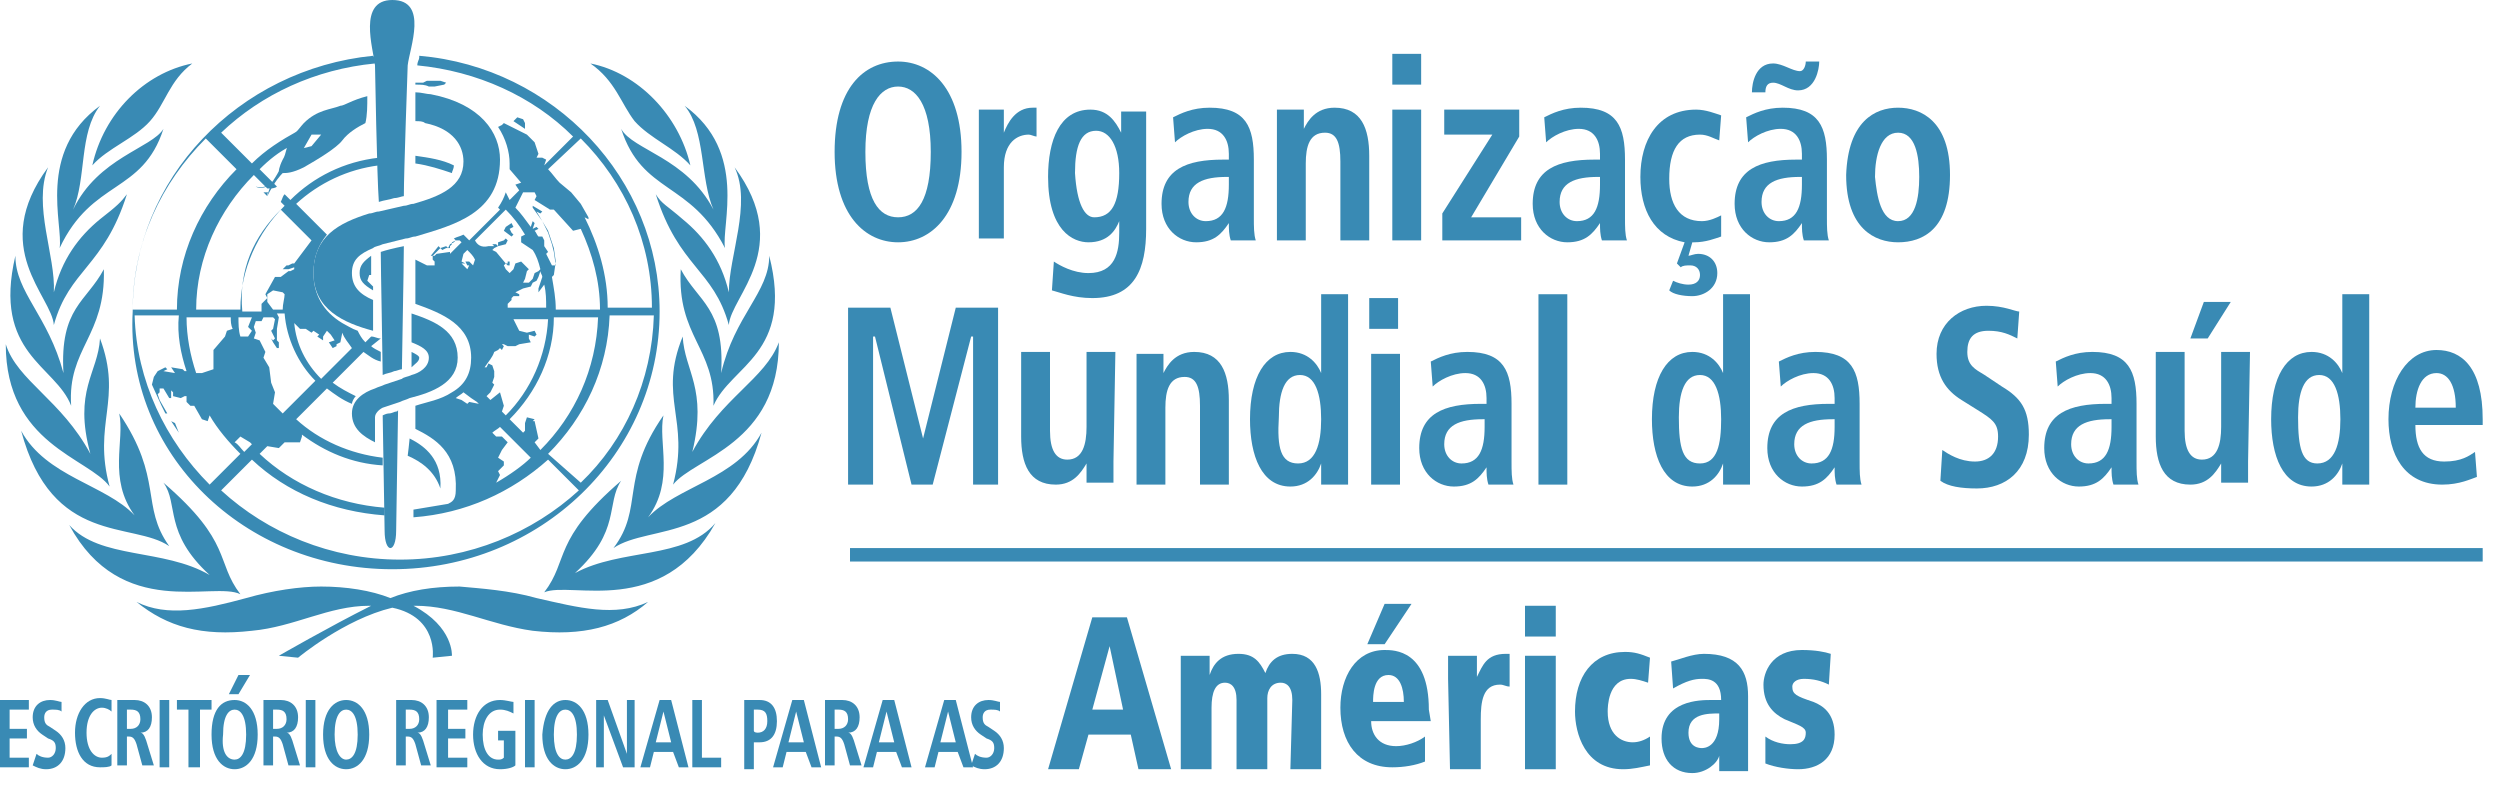 <svg width="130" height="41" viewBox="0 0 130 41" fill="none" xmlns="http://www.w3.org/2000/svg">
<g id="Layer_1" clip-path="url(#clip0_61_900)">
<path id="Vector" d="M67.2 36.4C67.2 35.7 66.9 35.5 66.6 35.5C66.1 35.5 65.9 35.9 65.9 36.3V40H64.3V36.4C64.3 35.7 64 35.5 63.7 35.5C63.2 35.5 63 36 63 36.8V40H61.4V34.1H62.9V35.1C63.1 34.5 63.5 34 64.4 34C65.2 34 65.5 34.4 65.8 35C66 34.4 66.4 34 67.2 34C68.4 34 68.7 35 68.7 36.1V40H67.1" fill="#398AB4"/>
<path id="Vector_2" d="M74.4 37.5H71.3C71.3 38.2 71.7 38.8 72.6 38.8C73.1 38.8 73.7 38.6 74.1 38.3V39.6C73.6 39.8 73 39.9 72.4 39.9C70.6 39.9 69.7 38.6 69.7 36.8C69.7 35.2 70.5 33.8 72 33.8C72.5 33.8 74.3 33.8 74.3 36.9M73 36.5C73 35.8 72.8 35.1 72.2 35.1C71.4 35.1 71.4 36.2 71.4 36.5H73Z" fill="#398AB4"/>
<path id="Vector_3" d="M75.3 35.3V34.1H76.8V35.2C77.1 34.6 77.3 34 78.3 34H78.5V35.7C78.3 35.7 78.2 35.6 78 35.6C77.1 35.6 77 36.5 77 37.4V40H75.4" fill="#398AB4"/>
<path id="Vector_4" d="M79.3 31.5H80.9V33.1H79.3M79.3 34.1H80.9V40H79.3V34.1Z" fill="#398AB4"/>
<path id="Vector_5" d="M85.8 39.8C85.3 39.9 84.9 40 84.4 40C82.4 40 81.9 38.1 81.9 37C81.9 35.2 82.8 33.9 84.5 33.9C85 33.9 85.3 34 85.8 34.2L85.7 35.5C85.4 35.4 85.1 35.3 84.8 35.3C83.6 35.3 83.6 36.8 83.6 37C83.6 38.2 84.3 38.6 84.9 38.6C85.2 38.6 85.5 38.5 85.8 38.3" fill="#398AB4"/>
<path id="Vector_6" d="M86.9 34.4C87.3 34.3 88 34 88.6 34C90.4 34 90.9 34.9 90.9 36.2V40.1H89.4V39.3C89.3 39.7 88.7 40.2 88 40.2C87 40.2 86.4 39.5 86.4 38.4C86.4 36.4 88.4 36.4 89 36.4H89.5C89.5 35.3 88.8 35.3 88.5 35.3C88.1 35.3 87.7 35.4 87 35.8M89.4 37.1C88.8 37.1 87.8 37.1 87.8 38.1C87.8 38.9 88.4 38.9 88.5 38.9C88.6 38.9 89.4 38.9 89.4 37.4V37.1Z" fill="#398AB4"/>
<path id="Vector_7" d="M95.1 35.6C94.7 35.4 94.3 35.3 93.8 35.3C93.4 35.3 93.2 35.5 93.2 35.7C93.2 36.1 93.4 36.2 94.3 36.5C94.8 36.7 95.4 37.1 95.4 38.2C95.4 39.5 94.5 40 93.5 40C93 40 92.3 39.9 91.8 39.7V38.3C92.2 38.6 92.7 38.7 93.1 38.7C93.8 38.7 93.9 38.4 93.9 38.1C93.9 37.8 93.5 37.7 92.8 37.4C92.2 37.1 91.7 36.6 91.7 35.6C91.7 35 92.1 33.8 93.7 33.8C94.4 33.8 94.9 33.9 95.2 34" fill="#398AB4"/>
<path id="Vector_8" d="M129.1 28.5H44.2V29.2H129.1V28.5Z" fill="#398AB4"/>
<path id="Vector_9" d="M33 6.3C33.8 7.2 35.1 7.7 35.9 8.6C35.3 6 33.2 3.8 30.7 3.3C32 4.2 32.3 5.4 33 6.3ZM3.1 12.9C4.8 9.3 7.4 10.1 8.5 6.7C7.9 7.7 5.1 8.2 3.8 10.9C4.5 9.3 4.1 6.9 5.2 5.5C1.9 7.9 3.3 11.7 3.1 12.9ZM6.2 21.5C6.5 22.9 5.6 24.9 7 26.8C5.5 25.2 2.4 24.8 1.1 22.4C2.7 28.4 6.9 27.1 8.8 28.4C7.3 26.3 8.5 24.9 6.2 21.5ZM5.7 25.3C4.8 22 6.4 20.8 5.2 17.6C5.1 19.4 3.8 20.3 4.7 23.6C3.2 20.8 0.9 19.8 0.3 17.9C0.3 23.1 4.6 23.8 5.7 25.3ZM12.5 30.9C11.2 29.2 12.1 28.2 8.5 25.1C9.3 26.2 8.5 27.7 10.9 29.9C8.5 28.5 5.2 29.1 3.6 27.3C6.3 32.3 11.1 30.2 12.5 30.9ZM29.9 29.8C32.3 27.6 31.5 26.2 32.3 25C28.7 28.1 29.6 29.1 28.3 30.8C29.7 30.2 34.4 32.2 37.2 27.2C35.6 29.1 32.3 28.5 29.9 29.8ZM33.7 26.9C35.1 25 34.2 23 34.5 21.6C32.2 24.9 33.5 26.4 31.9 28.5C33.8 27.2 38 28.4 39.6 22.5C38.3 24.9 35.2 25.3 33.7 26.9ZM27.9 31.1C26.5 30.7 25 30.6 23.9 30.5C22.5 30.5 21.3 30.7 20.3 31.1C19.3 30.7 18 30.5 16.7 30.5C15.6 30.5 14.2 30.7 12.8 31.1C10.6 31.7 8.7 32.1 7.1 31.3C8.7 32.6 10.5 33.1 13.1 32.8C15.3 32.6 17.1 31.5 19.2 31.5H19.3C17.1 32.6 14.5 34.1 14.5 34.1L15.5 34.2C15.5 34.2 17.9 32.2 20.4 31.6C22.8 32.1 22.5 34.2 22.5 34.2L23.5 34.1C23.5 34.1 23.6 32.6 21.5 31.5H21.6C23.7 31.5 25.5 32.5 27.7 32.8C30.3 33.1 32.2 32.6 33.7 31.3C32 32.1 30.1 31.6 27.9 31.1ZM5.4 14C4.5 15.7 3.1 16 3.3 19.4C2.5 16.4 0.8 15.2 0.8 13.3C-0.4 18.4 2.9 19 3.7 21.1C3.5 18.1 5.5 17.5 5.4 14ZM6.6 10.1C6.3 10.5 6.1 10.7 5.2 11.4C4.1 12.3 3.2 13.5 2.8 15.2C2.9 13.3 1.7 10.7 2.5 8.7C-0.6 12.9 2.7 15.4 2.8 16.9C3.6 14 5.4 13.9 6.6 10.1ZM37.9 15.2C37.5 13.5 36.6 12.3 35.5 11.4C34.7 10.7 34.4 10.6 34.1 10.1C35.3 13.9 37.1 14 37.9 16.9C38 15.4 41.3 12.9 38.2 8.7C39.1 10.6 37.9 13.3 37.9 15.2ZM40.5 17.8C39.8 19.7 37.5 20.7 36 23.5C36.8 20.2 35.6 19.3 35.5 17.5C34.2 20.7 35.9 21.8 35 25.2C36.1 23.8 40.5 23.1 40.5 17.8ZM35.4 14C35.2 17.5 37.2 18.1 37.1 21.1C38 19 41.3 18.4 40 13.3C40 15.2 38.2 16.4 37.5 19.4C37.7 16 36.3 15.7 35.4 14ZM7.8 6.3C8.6 5.4 8.8 4.2 10 3.3C7.5 3.8 5.4 5.9 4.8 8.6C5.6 7.7 7 7.2 7.8 6.3ZM32.3 6.7C33.4 10.1 35.9 9.4 37.7 12.9C37.5 11.7 38.9 7.9 35.6 5.5C36.7 6.8 36.4 9.3 37.1 10.9C35.7 8.2 32.9 7.8 32.3 6.7ZM23.6 8.6C23 8.3 22.3 8.2 21.6 8.1V8.5C22.3 8.6 22.9 8.8 23.5 9C23.5 8.9 23.6 8.8 23.6 8.6ZM23.1 4.4L23.2 4.3L22.9 4.2H22.2L22 4.3H21.6V4.4C21.9 4.4 22.1 4.4 22.3 4.5H22.6L23.1 4.4ZM21.8 18.6C21.8 18.5 21.6 18.4 21.4 18.3V19.1C21.6 18.9 21.8 18.8 21.8 18.6ZM13.9 10.2C13.9 10.1 13.9 10 14 10H13.7L13.9 10.2ZM20.4 29.6C28.1 29.6 34.3 23.6 34.3 16.2C34.3 9.3 28.8 3.5 21.8 2.9V3C21.8 3.1 21.7 3.2 21.7 3.4C24.8 3.7 27.7 5 29.8 7.1L28.3 8.6L28.4 8.3L28.2 8.2H27.9L28 8L27.8 7.4L27.4 7L26.2 6.4L26.1 6.5L25.9 6.6C26.3 7.2 26.5 7.9 26.5 8.5V8.8L27.1 9.5L26.8 9.6L27 9.9L26.5 10.4L26.3 10C26.2 10.3 26.1 10.5 25.9 10.8L26 10.9L24.4 12.5C24.3 12.4 24.2 12.3 24.1 12.2C23.9 12.3 23.8 12.3 23.6 12.4L23.7 12.5L23.6 12.6L23.4 12.7L23.3 12.9L23.2 12.8L22.9 12.9L23 13L23.2 12.9H23.4V12.8L23.5 12.7V12.6L23.7 12.5H23.9L24 12.6L23.4 13.2V13.1L22.7 13.2L22.6 13.3H22.5L22.9 12.9L22.8 12.8L22.4 13.3H22.5V13.5L22.6 13.6V13.8H22.2L21.6 13.5V15.8C23 16.3 24.5 16.9 24.5 18.6C24.5 19.4 24.2 20 23.5 20.4C22.9 20.8 22.2 20.9 21.6 21.1V22.3C22.6 22.8 23.8 23.5 23.7 25.5C23.7 26 23.5 26.1 23.3 26.2C22.7 26.3 22.1 26.4 21.5 26.5V26.9C24.2 26.7 26.6 25.6 28.5 23.9L30.1 25.5C27.7 27.7 24.4 29.1 20.8 29.1C17.2 29.1 13.9 27.7 11.5 25.5L13.1 23.9C14.9 25.6 17.3 26.6 20 26.8V26.4C17.5 26.2 15.2 25.2 13.5 23.6L13.9 23.2L14.5 23.3L14.8 23H15.6L15.7 22.7V22.6C16.9 23.5 18.3 24.1 19.9 24.2V23.8C18.2 23.6 16.6 22.9 15.4 21.8L17 20.2C17.4 20.5 17.8 20.8 18.3 21C18.3 20.9 18.4 20.7 18.5 20.6C18.1 20.4 17.7 20.2 17.3 19.9L18.9 18.3C19.2 18.5 19.4 18.7 19.8 18.8V18.3C19.6 18.2 19.4 18.1 19.3 18L19.8 17.6C19.6 17.6 19.5 17.5 19.3 17.5L19 17.8C18.8 17.6 18.7 17.4 18.6 17.2C18.3 17.1 18 16.9 17.8 16.8C16.8 16.2 16.3 15.3 16.3 14.2C16.3 13.3 16.6 12.7 17 12.2L15.4 10.6C16.6 9.5 18.1 8.8 19.7 8.6V8.2C17.9 8.4 16.3 9.2 15.1 10.4L14.8 10.1C14.7 10.2 14.7 10.3 14.6 10.5L14.8 10.7C13.4 12.1 12.5 14 12.5 16.1H10.2C10.2 13.4 11.4 10.9 13.2 9.1L13.9 9.8H14C14.1 9.8 14.3 9.8 14.4 9.7L13.5 8.8C14 8.3 14.5 7.9 15.1 7.6C15.1 7.5 15.2 7.3 15.2 7.3C15.2 7.2 15.4 7.1 15.5 6.8C14.6 7.3 13.8 7.8 13.1 8.5L11.5 6.9C13.6 4.9 16.4 3.6 19.5 3.3V3.2C19.5 3.1 19.5 3 19.4 2.9C12.4 3.6 6.9 9.3 6.9 16.2C6.5 23.6 12.7 29.6 20.4 29.6ZM30.2 7.2C32.5 9.5 33.9 12.6 33.9 16H31.6C31.6 14.3 31.1 12.7 30.4 11.3L30.6 11.4V11.3L30.2 10.6L29.7 10L29.1 9.5C28.9 9.3 28.7 9 28.5 8.8L30.2 7.2ZM27.2 10H27.8L27.9 10.2L27.8 10.4L28.6 10.9H28.8L29.8 12L30.2 11.9C30.8 13.2 31.2 14.6 31.2 16.1H28.9C28.9 15.5 28.8 15 28.7 14.4L28.8 14.3L28.9 13.6L28.8 12.9L28.5 12L27.9 11L28.1 11.1L28.2 11L27.7 10.7V10.8L28.2 11.5L28.5 12.1L28.7 12.7L28.8 13.1L28.9 13.8H28.7C28.7 13.8 28.5 13.4 28.4 13.2L28.5 13.1L28.3 12.8V12.5L28.2 12.3H28C27.9 12.2 27.9 12.1 27.8 12L28 11.9L27.9 11.8L27.7 11.9L27.8 11.6L27.7 11.5L27.6 11.8C27.3 11.4 27.1 11.1 26.8 10.8L27.2 10ZM26.8 15.2L27.2 15L27.6 14.9L27.7 14.7L27.9 14.6L28 14.4L28.1 14.1C28.1 14.2 28.2 14.3 28.2 14.4L28 15V15.2L28.3 14.8C28.4 15.2 28.4 15.6 28.4 16H26.4V15.8L26.6 15.6V15.5L26.7 15.4H27V15.3L26.8 15.2ZM24 13.7H24.2L24 13.6L24.1 13.2L24.3 13C24.5 13.2 24.6 13.3 24.7 13.5L24.6 13.8L24.4 13.6H24.2L24.3 13.8H24.4L24.3 14L24.2 13.9L24 13.7ZM24.9 21L24.4 20.9L24.3 21L24 20.8L23.7 20.7C23.8 20.6 24 20.5 24.1 20.4L24.5 20.7L24.8 20.9L24.9 21ZM24.7 12.5L26.3 10.9C26.7 11.3 27 11.7 27.3 12.2L27.1 12.3V12.6L27.7 13C27.9 13.3 28 13.6 28.1 14L28 14.1L27.8 14.2L27.7 14.5L27.6 14.6L27.5 14.7H27.2L27.3 14.5L27.4 14.1L27.5 14L27.1 13.6L26.8 13.7L26.7 14L26.5 14.2L26.3 14L26.2 13.8L26.3 13.7L26.4 13.8H26.5V13.6H26.4V13.7H26.3L25.8 13.1L25.6 13L25.7 12.9L25.9 12.8L25.8 12.7H25.6L25.7 12.8H25.4C25 12.9 24.8 12.7 24.7 12.5ZM25.5 20.8L25.3 20.6L25.5 20.4L25.7 20L25.6 19.9L25.7 19.6V19.3L25.6 19L25.4 18.9L25.3 19.1H25.2C25.4 18.8 25.6 18.6 25.7 18.3L25.9 18.2L26 18.1L26.1 18.2L26.2 18L26.1 17.9H26.2L26.4 18H26.8L27 17.9L27.6 17.8L27.5 17.6V17.4L27.8 17.5L27.9 17.4L27.8 17.2L27.4 17.3L27 17.2L26.7 16.6H28.5C28.4 18.5 27.6 20.3 26.3 21.6L26.1 21.4L26.2 21.1L26 20.4L25.5 20.8ZM25.8 25.1L26 24.7L25.9 24.5L26.2 24.2V24L25.9 23.8L26.1 23.4L26.4 23L26.1 22.7H25.8L25.6 22.5C25.7 22.4 25.9 22.3 26 22.2L27.6 23.8C27.2 24.2 26.5 24.7 25.8 25.1ZM27.8 23L28 22.8L27.8 21.9H27.7L27.8 21.8L27.4 21.7L27.3 22V22.4L27.2 22.5L26.5 21.8C27.9 20.4 28.8 18.5 28.8 16.5H31.1C31 19.2 29.9 21.6 28.1 23.4L27.8 23ZM28.5 23.6C30.4 21.7 31.6 19.2 31.7 16.4H34C33.9 19.8 32.5 22.9 30.2 25.1L28.5 23.6ZM14.7 21.5C14.5 21.3 14.4 21.2 14.2 21L14.3 20.4L14.1 19.9L14 19.1L13.7 18.6L13.8 18.3L13.5 17.7L13.2 17.6L13.3 17.3L13.2 17L13.3 16.7H13.6L13.7 16.5H14.2L14.3 16.6L14.2 17.1L14.1 17.2L14.3 17.6L14.2 17.7L14.1 17.6L14.2 17.8L14.4 18.1H14.5V17.8L14.4 17.7V17.1L14.5 16.5L14.4 16.3H14.8C14.9 17.6 15.5 18.9 16.4 19.8L14.7 21.5ZM13.1 17.2L12.9 17.5H12.5C12.4 17.2 12.4 16.8 12.4 16.5H13.1L12.9 17L13.1 17.2ZM13.9 15.7V15.3L14.2 15.1L14.7 15.2L14.8 15.3C14.8 15.5 14.7 15.8 14.7 16.1H14.2L13.9 15.7ZM16.2 17.3L16.3 17.2L16.6 17.4L16.5 17.5L16.8 17.7V17.5L17 17.2L17.2 17.4L17.4 17.7L17.1 17.8L17.3 18.1L17.5 18V17.9L17.7 17.8L17.8 17.3C17.9 17.6 18.1 17.8 18.3 18.1L16.7 19.7C15.9 18.9 15.4 17.9 15.3 16.8L15.6 17.1H15.9L16.2 17.3ZM14.6 10.9L16.2 12.5C15.9 12.9 15.6 13.3 15.3 13.7H15.2L15 13.8H14.9L14.7 14H15L15.3 13.9V14L15.1 14.1H15L14.6 14.4H14.3L13.8 15.3L13.9 15.5L13.6 15.8V16.2H12.6C12.4 14 13.2 12.3 14.6 10.9ZM12.5 22.7L13 23L13.1 23.1L12.7 23.5C12.5 23.3 12.4 23.1 12.2 23L12.5 22.7ZM12 16.5C12 16.7 12 16.9 12.1 17.1L11.8 17.2L11.7 17.5L11.1 18.2V19.2L10.5 19.4H10.2C9.9 18.5 9.7 17.5 9.7 16.5H12ZM9.7 19.3H9.6L9.5 19.2L8.9 19.1L9.1 19.4L8.5 19.3L8.7 19.2L8.6 19.1L8.2 19.3L8 19.6L7.9 20L8.4 21.1L8.6 21.5H8.7L8.3 20.8L8.2 20.5L8.3 20.4V20.2H8.5L8.8 20.7H8.9V20.3L9 20.4V20.6L9.4 20.7L9.6 20.6H9.7V20.9L9.9 21.1H10.1L10.5 21.8L10.8 21.9L10.9 21.6C11.3 22.3 11.9 23 12.5 23.6L10.9 25.2C8.6 22.9 7.1 19.8 7 16.4H9.3C9.2 17.4 9.4 18.4 9.7 19.3ZM10.7 7.2L12.3 8.8C10.4 10.7 9.2 13.3 9.2 16.1H6.9C6.9 12.6 8.4 9.5 10.7 7.2ZM27.3 6.4L27.2 6.2L26.9 6.1L26.7 6.3L27 6.5L27.3 6.7V6.4ZM25.9 12.6V12.8L26.3 12.7L26.4 12.5L26.1 12.2L26.2 12L26.6 12.3L26.7 12.2L26.6 12.1L26.5 11.9L26.7 11.8L26.6 11.6L26.3 11.8L26.2 12L26.1 12.2L26.3 12.4L26.2 12.5L25.9 12.6ZM9.3 22.5L9.1 22L8.9 21.9L9.3 22.5ZM18.7 14.2C18.7 14.6 18.9 14.8 19.4 15.1V14.9L19.1 14.6L19.2 14.3H19.3V13.3C18.9 13.6 18.7 13.8 18.7 14.2Z" fill="#398AB4"/>
<path id="Vector_10" d="M21.2 23.7C21.9 24 22.6 24.5 22.9 25.4C23 23.9 22.1 23.2 21.3 22.8C21.3 22.9 21.2 23.7 21.2 23.7Z" fill="#398AB4"/>
<path id="Vector_11" d="M26 8.3C26 6.9 25 5.4 22.4 4.9C22.2 4.9 21.9 4.8 21.6 4.8V6.3C21.8 6.3 22 6.3 22.1 6.4C23.6 6.7 24.1 7.6 24.1 8.4C24.1 9.7 22.9 10.2 21.5 10.6C21.3 10.6 21.2 10.7 21 10.7C20.6 10.8 20.1 10.9 19.7 11C19.5 11 19.4 11.1 19.2 11.1C17.6 11.6 16.3 12.3 16.3 14.2C16.3 16.1 17.9 16.8 19.4 17.2V15.6C18.7 15.3 18.3 14.9 18.3 14.2C18.3 13.5 18.7 13.2 19.4 12.9C19.5 12.8 19.7 12.8 19.9 12.7C20.3 12.6 20.7 12.5 21.1 12.4C21.3 12.4 21.4 12.3 21.6 12.3C23.6 11.7 26 11.1 26 8.3Z" fill="#398AB4"/>
<path id="Vector_12" d="M18.3 21.5C18.3 22.3 18.9 22.7 19.5 23V21.7C19.5 21.5 19.7 21.3 19.9 21.2C20.2 21.1 20.5 21 20.8 20.9C21 20.8 21.1 20.8 21.3 20.7C22.5 20.4 23.8 19.9 23.8 18.6C23.8 17.2 22.6 16.7 21.4 16.3V17.8C21.9 18 22.3 18.2 22.3 18.6C22.3 19.1 21.8 19.4 21.4 19.5C21.2 19.6 21 19.6 20.9 19.7C20.6 19.8 20.3 19.9 20 20C19.8 20.1 19.7 20.1 19.5 20.2C18.9 20.4 18.3 20.8 18.3 21.5Z" fill="#398AB4"/>
<path id="Vector_13" d="M19.1 5C18.3 5.2 17.9 5.5 17.7 5.5C17.2 5.7 16.5 5.7 15.8 6.4C15.7 6.5 15.4 6.9 15.1 7.2C14.9 7.5 14.9 8 14.7 8.3C14.5 8.7 14.5 8.9 14.5 8.9C14.5 8.9 14.4 9.1 14.2 9.4C14 9.7 13.6 9.8 13.3 9.7C13.6 9.9 14.1 9.6 14.1 9.6C14.1 9.6 14 9.8 13.9 10.2C14.3 9.4 14.6 9.1 14.7 9C14.9 9 15.2 9 15.8 8.7C16.5 8.3 17.5 7.7 17.8 7.3C18.1 6.9 18.6 6.6 19 6.4C19.1 6 19.1 5.5 19.1 5ZM16.2 7.6L15.8 7.7L16.2 7H16.7L16.2 7.6Z" fill="#398AB4"/>
<path id="Vector_14" d="M20.6 21.4C20.5 21.4 20.4 21.5 20.2 21.5C20.1 21.5 19.9 21.6 19.9 21.6C19.9 21.6 20 27.4 20 27.6C20 28.8 20.6 28.8 20.6 27.6C20.6 27.5 20.7 21.3 20.7 21.3C20.7 21.3 20.7 21.4 20.6 21.4Z" fill="#398AB4"/>
<path id="Vector_15" d="M19.9 19.5C20.1 19.4 20.3 19.4 20.5 19.3C20.6 19.3 20.8 19.2 20.9 19.2C20.9 18.8 21 13.8 21 12.8C20.5 12.9 20.1 13 19.8 13.1C19.8 13.9 19.9 18.9 19.9 19.5Z" fill="#398AB4"/>
<path id="Vector_16" d="M20.4 0C18.6 0 19.4 2.5 19.5 3.4C19.5 3.4 19.6 9.2 19.7 10.5C20 10.4 20.2 10.4 20.5 10.3C20.7 10.3 20.9 10.2 21 10.2C21 8.9 21.2 3.5 21.2 3.4C21.3 2.5 22.3 0 20.4 0Z" fill="#398AB4"/>
<path id="Vector_17" d="M46.7 3.2C48.4 3.2 50 4.6 50 7.9C50 11.2 48.4 12.6 46.7 12.6C45 12.6 43.4 11.2 43.4 7.9C43.4 4.6 44.9 3.2 46.7 3.2ZM46.7 11.3C47.7 11.3 48.4 10.4 48.4 7.9C48.4 5.4 47.6 4.5 46.7 4.5C45.8 4.5 45 5.4 45 7.9C45 10.4 45.7 11.3 46.7 11.3Z" fill="#398AB4"/>
<path id="Vector_18" d="M50.9 6.8V5.7H52.2V6.9C52.4 6.4 52.8 5.6 53.7 5.6H53.9V7.1C53.8 7.1 53.6 7 53.5 7C52.9 7 52.2 7.4 52.2 8.7V12.4H50.9" fill="#398AB4"/>
<path id="Vector_19" d="M54.8 13.6C55.1 13.8 55.8 14.2 56.6 14.2C58 14.2 58.2 13.1 58.2 12.1V11.5C58 12 57.6 12.6 56.6 12.6C55.8 12.6 54.5 12 54.5 9.2C54.5 7.3 55.1 5.7 56.7 5.7C57.6 5.7 58 6.3 58.3 6.9V5.8H59.6V11.9C59.6 14 59 15.5 56.8 15.5C55.8 15.5 55.1 15.2 54.7 15.1M56.9 11.3C57.8 11.3 58.2 10.6 58.2 9C58.2 7.6 57.7 6.8 57 6.8C56.2 6.8 55.9 7.6 55.9 9C56 10.6 56.4 11.3 56.9 11.3Z" fill="#398AB4"/>
<path id="Vector_20" d="M61 6.1C61.4 5.9 62 5.6 62.9 5.6C64.8 5.6 65.2 6.6 65.2 8.3V11.3C65.2 11.8 65.2 12.2 65.3 12.5H64C63.9 12.2 63.9 11.9 63.9 11.6C63.5 12.2 63.1 12.6 62.2 12.6C61.3 12.6 60.4 11.9 60.4 10.6C60.4 8.8 61.7 8.3 63.6 8.3H63.9V8C63.9 7.3 63.6 6.7 62.8 6.7C62.1 6.7 61.4 7.1 61.1 7.4M63.9 9.2H63.8C62.6 9.2 61.8 9.5 61.8 10.5C61.8 11.1 62.2 11.5 62.7 11.5C63.6 11.5 63.9 10.8 63.9 9.6V9.2Z" fill="#398AB4"/>
<path id="Vector_21" d="M66.4 6.8V5.7H67.8V6.7C68 6.3 68.4 5.6 69.4 5.6C70.8 5.6 71.2 6.7 71.2 8.1V12.5H69.7V8.4C69.7 7.4 69.5 6.9 68.9 6.9C68.1 6.9 67.9 7.6 67.9 8.5V12.5H66.4" fill="#398AB4"/>
<path id="Vector_22" d="M72.4 2.8H73.9V4.4H72.4M72.4 5.7H73.9V12.5H72.4V5.7Z" fill="#398AB4"/>
<path id="Vector_23" d="M75 11.1L77.6 7H75.1V5.7H79V7.1L76.5 11.3H79.1V12.5H75" fill="#398AB4"/>
<path id="Vector_24" d="M80.3 6.1C80.7 5.9 81.3 5.6 82.2 5.6C84.1 5.6 84.5 6.6 84.5 8.3V11.3C84.5 11.8 84.5 12.2 84.6 12.5H83.3C83.2 12.2 83.2 11.9 83.2 11.6C82.8 12.2 82.4 12.6 81.5 12.6C80.6 12.6 79.7 11.9 79.7 10.6C79.7 8.8 81 8.3 82.9 8.3H83.2V8C83.2 7.3 82.9 6.7 82.1 6.7C81.4 6.7 80.7 7.1 80.4 7.4M83.2 9.2H83.1C81.9 9.2 81.1 9.5 81.1 10.5C81.1 11.1 81.5 11.5 82 11.5C82.9 11.5 83.2 10.8 83.2 9.6V9.2Z" fill="#398AB4"/>
<path id="Vector_25" d="M89.5 12.3C89.2 12.4 88.7 12.6 88.1 12.6H88L87.8 13.3C87.9 13.3 88.1 13.2 88.3 13.2C88.9 13.2 89.3 13.6 89.3 14.2C89.3 15 88.6 15.4 88 15.4C87.5 15.4 87 15.3 86.8 15.1L87 14.6C87.2 14.7 87.5 14.8 87.8 14.8C88.2 14.8 88.4 14.6 88.4 14.3C88.4 14 88.2 13.8 87.9 13.8C87.7 13.8 87.5 13.8 87.4 13.9L87.2 13.7L87.6 12.6C86 12.3 85.3 10.9 85.3 9.2C85.3 7.3 86.2 5.7 88.2 5.7C88.7 5.7 89.2 5.9 89.5 6L89.4 7.3C89.1 7.2 88.8 7 88.4 7C87.3 7 86.8 7.8 86.8 9.3C86.8 10.6 87.3 11.5 88.5 11.5C88.9 11.5 89.3 11.3 89.5 11.2" fill="#398AB4"/>
<path id="Vector_26" d="M90.8 6.1C91.2 5.9 91.8 5.6 92.7 5.6C94.6 5.6 95 6.6 95 8.3V11.3C95 11.8 95 12.2 95.1 12.5H93.8C93.7 12.2 93.7 11.9 93.7 11.6C93.3 12.2 92.9 12.6 92 12.6C91.1 12.6 90.2 11.9 90.2 10.6C90.2 8.8 91.5 8.3 93.4 8.3H93.7V8C93.7 7.3 93.4 6.7 92.6 6.7C91.9 6.7 91.2 7.1 90.9 7.4M91.1 4.8C91.1 4.3 91.3 3.3 92.2 3.3C92.7 3.3 93.2 3.7 93.6 3.7C93.8 3.7 93.9 3.4 93.9 3.2H94.6C94.6 3.6 94.4 4.7 93.5 4.7C93 4.7 92.6 4.3 92.2 4.3C91.9 4.3 91.8 4.5 91.8 4.8H91.1ZM93.7 9.2H93.6C92.4 9.2 91.6 9.5 91.6 10.5C91.6 11.1 92 11.5 92.5 11.5C93.4 11.5 93.7 10.8 93.7 9.6V9.2Z" fill="#398AB4"/>
<path id="Vector_27" d="M98.7 5.6C99.9 5.6 101.4 6.3 101.4 9.1C101.4 11.9 100 12.6 98.7 12.6C97.5 12.6 96 11.9 96 9.1C96.1 6.3 97.5 5.6 98.7 5.6ZM98.7 11.5C99.6 11.5 99.8 10.3 99.8 9.2C99.8 8.1 99.6 6.9 98.7 6.9C97.8 6.9 97.5 8.1 97.5 9.2C97.6 10.2 97.8 11.5 98.7 11.5Z" fill="#398AB4"/>
<path id="Vector_28" d="M50.6 17.5H50.5L48.5 25.2H47.4L45.5 17.5H45.4V25.2H44.1V16H46.3L48 22.8L49.7 16H51.9V25.2H50.6" fill="#398AB4"/>
<path id="Vector_29" d="M57.9 24V25.1H56.5V24.1C56.2 24.6 55.8 25.2 54.9 25.2C53.5 25.2 53.1 24.1 53.1 22.7V18.3H54.6V22.4C54.6 23.4 54.9 23.9 55.5 23.9C56.3 23.9 56.5 23.1 56.5 22.2V18.3H58" fill="#398AB4"/>
<path id="Vector_30" d="M59.1 19.5V18.4H60.5V19.4C60.7 19 61.1 18.3 62.1 18.3C63.5 18.3 63.9 19.4 63.9 20.8V25.2H62.4V21.1C62.4 20.1 62.2 19.6 61.6 19.6C60.8 19.6 60.6 20.3 60.6 21.2V25.2H59.1" fill="#398AB4"/>
<path id="Vector_31" d="M70.1 15.3V25.2H68.7V24.1C68.5 24.7 68 25.3 67.1 25.3C65.6 25.3 65 23.7 65 21.8C65 19.6 65.8 18.3 67.1 18.3C68 18.3 68.5 18.9 68.7 19.4V15.3M67.5 24.1C68.4 24.1 68.7 23.1 68.7 21.8C68.7 20.5 68.4 19.5 67.6 19.5C66.8 19.5 66.5 20.4 66.5 21.7C66.4 23.3 66.6 24.1 67.5 24.1Z" fill="#398AB4"/>
<path id="Vector_32" d="M71.2 15.5H72.7V17.1H71.2M71.3 18.4H72.8V25.2H71.3V18.4Z" fill="#398AB4"/>
<path id="Vector_33" d="M74.4 18.8C74.8 18.6 75.4 18.3 76.3 18.3C78.2 18.3 78.6 19.3 78.6 21V24C78.6 24.5 78.6 24.9 78.7 25.2H77.4C77.3 24.9 77.3 24.6 77.3 24.3C76.9 24.9 76.5 25.3 75.6 25.3C74.7 25.3 73.8 24.6 73.8 23.3C73.8 21.5 75.1 21 77 21H77.3V20.7C77.3 20 77 19.4 76.2 19.4C75.5 19.4 74.8 19.8 74.5 20.1M77.2 21.8H77.1C75.9 21.8 75.1 22.1 75.1 23.1C75.1 23.7 75.5 24.1 76 24.1C76.9 24.1 77.2 23.4 77.2 22.2V21.8Z" fill="#398AB4"/>
<path id="Vector_34" d="M81.5 15.3H80V25.2H81.5V15.3Z" fill="#398AB4"/>
<path id="Vector_35" d="M91 15.3V25.2H89.6V24.1C89.4 24.7 88.9 25.3 88 25.3C86.5 25.3 85.9 23.7 85.9 21.8C85.9 19.6 86.7 18.3 88 18.3C88.9 18.3 89.4 18.9 89.6 19.4V15.3M88.4 24.1C89.3 24.1 89.5 23.1 89.5 21.8C89.5 20.5 89.2 19.5 88.4 19.5C87.6 19.5 87.3 20.4 87.3 21.7C87.3 23.3 87.5 24.1 88.4 24.1Z" fill="#398AB4"/>
<path id="Vector_36" d="M92.5 18.8C92.9 18.6 93.5 18.3 94.4 18.3C96.3 18.3 96.7 19.3 96.7 21V24C96.7 24.5 96.7 24.9 96.8 25.2H95.5C95.4 24.9 95.4 24.6 95.4 24.3C95 24.9 94.6 25.3 93.7 25.3C92.8 25.3 91.9 24.6 91.9 23.3C91.9 21.5 93.2 21 95.1 21H95.4V20.7C95.4 20 95.1 19.4 94.3 19.4C93.6 19.4 92.9 19.8 92.6 20.1M95.4 21.8H95.3C94.1 21.8 93.3 22.1 93.3 23.1C93.3 23.7 93.7 24.1 94.2 24.1C95.1 24.1 95.4 23.4 95.4 22.2V21.8Z" fill="#398AB4"/>
<path id="Vector_37" d="M101 23.4C101.3 23.6 101.9 24 102.7 24C103.4 24 103.9 23.6 103.9 22.7C103.9 22 103.6 21.8 102.8 21.3L102 20.8C101.2 20.3 100.7 19.6 100.7 18.4C100.7 16.8 101.9 15.9 103.3 15.9C104.2 15.9 104.8 16.2 105 16.2L104.9 17.6C104.5 17.4 104.1 17.2 103.4 17.2C102.6 17.2 102.3 17.6 102.3 18.3C102.3 19 102.7 19.2 103.2 19.5L104.1 20.1C105.1 20.7 105.5 21.3 105.5 22.6C105.5 24.5 104.3 25.4 102.8 25.4C102 25.4 101.3 25.3 100.9 25" fill="#398AB4"/>
<path id="Vector_38" d="M106.9 18.8C107.3 18.6 107.9 18.3 108.8 18.3C110.7 18.3 111.1 19.3 111.1 21V24C111.1 24.5 111.1 24.9 111.2 25.2H109.9C109.8 24.9 109.8 24.6 109.8 24.3C109.4 24.9 109 25.3 108.1 25.3C107.2 25.3 106.3 24.6 106.3 23.3C106.3 21.5 107.6 21 109.5 21H109.8V20.7C109.8 20 109.5 19.4 108.7 19.4C108 19.4 107.3 19.8 107 20.1M109.8 21.8H109.7C108.5 21.8 107.7 22.1 107.7 23.1C107.7 23.7 108.1 24.1 108.6 24.1C109.5 24.1 109.8 23.4 109.8 22.2V21.8Z" fill="#398AB4"/>
<path id="Vector_39" d="M116.9 24V25.1H115.5V24.1C115.2 24.6 114.8 25.2 113.9 25.2C112.5 25.2 112.1 24.1 112.1 22.7V18.3H113.6V22.4C113.6 23.4 113.9 23.9 114.5 23.9C115.3 23.9 115.5 23.1 115.5 22.2V18.3H117M114.6 15.7H116L114.8 17.6H113.9L114.6 15.7Z" fill="#398AB4"/>
<path id="Vector_40" d="M123.2 15.3V25.2H121.8V24.1C121.6 24.7 121.1 25.3 120.2 25.3C118.7 25.3 118.1 23.7 118.1 21.8C118.1 19.6 118.9 18.3 120.2 18.3C121.1 18.3 121.6 18.9 121.8 19.4V15.3M120.5 24.1C121.4 24.1 121.7 23.1 121.7 21.8C121.7 20.5 121.4 19.5 120.6 19.5C119.8 19.5 119.5 20.4 119.5 21.7C119.5 23.3 119.7 24.1 120.5 24.1Z" fill="#398AB4"/>
<path id="Vector_41" d="M128.8 24.8C128.5 24.9 127.9 25.2 127 25.2C125 25.2 124.2 23.6 124.2 21.8C124.2 19.8 125.2 18.2 126.7 18.2C128 18.2 129.1 19.1 129.1 21.8V22.1H125.6C125.6 23.3 126 24 127.1 24C128 24 128.4 23.7 128.7 23.5M127.7 21.2C127.7 20 127.3 19.4 126.7 19.4C125.9 19.4 125.6 20.3 125.6 21.2H127.7Z" fill="#398AB4"/>
<path id="Vector_42" d="M0 36.4H1.5V36.9H0.5V37.9H1.4V38.4H0.5V39.4H1.5V39.9H0V36.4Z" fill="#398AB4"/>
<path id="Vector_43" d="M1.9 39.2C2 39.3 2.2 39.4 2.5 39.4C2.7 39.4 2.9 39.2 2.9 38.9C2.9 38.6 2.8 38.5 2.5 38.4L2.2 38.2C1.9 38 1.7 37.7 1.7 37.3C1.7 36.7 2.1 36.4 2.6 36.4C2.9 36.4 3.1 36.5 3.2 36.5V37C3.1 36.9 2.9 36.9 2.7 36.9C2.4 36.9 2.3 37.1 2.3 37.3C2.3 37.6 2.4 37.7 2.6 37.8L2.9 38C3.2 38.2 3.4 38.5 3.4 38.9C3.4 39.6 3 40 2.4 40C2.1 40 1.9 39.9 1.7 39.8L1.9 39.2Z" fill="#398AB4"/>
<path id="Vector_44" d="M5.8 39.8C5.7 39.9 5.4 39.9 5.2 39.9C4.3 39.9 3.9 39.1 3.9 38.1C3.9 37.1 4.4 36.3 5.2 36.3C5.5 36.3 5.7 36.4 5.8 36.4V37C5.7 36.9 5.5 36.8 5.3 36.8C4.9 36.8 4.5 37.2 4.5 38.1C4.5 39 4.9 39.4 5.3 39.4C5.6 39.4 5.7 39.3 5.8 39.2V39.8Z" fill="#398AB4"/>
<path id="Vector_45" d="M6.1 36.4H7C7.5 36.4 7.9 36.7 7.9 37.3C7.9 37.8 7.7 38.1 7.3 38.1C7.4 38.1 7.5 38.2 7.6 38.5L8 39.8H7.4L7.1 38.7C7 38.4 6.9 38.3 6.7 38.3H6.6V39.8H6.1V36.4ZM6.8 37.9C7.1 37.9 7.3 37.7 7.3 37.4C7.3 37 7.1 36.9 6.8 36.9H6.6V37.9H6.8Z" fill="#398AB4"/>
<path id="Vector_46" d="M8.8 36.4H8.3V39.9H8.8V36.4Z" fill="#398AB4"/>
<path id="Vector_47" d="M9.8 36.9H9.2V36.4H11V36.9H10.4V39.9H9.8V36.9Z" fill="#398AB4"/>
<path id="Vector_48" d="M12.2 36.4C12.8 36.4 13.4 36.9 13.4 38.2C13.4 39.5 12.8 40 12.2 40C11.6 40 11 39.5 11 38.2C11 36.9 11.5 36.4 12.2 36.4ZM12.2 39.5C12.5 39.5 12.8 39.2 12.8 38.2C12.8 37.2 12.5 36.9 12.2 36.9C11.9 36.9 11.6 37.2 11.6 38.2C11.5 39.1 11.8 39.5 12.2 39.5Z" fill="#398AB4"/>
<path id="Vector_49" d="M13.7 36.4H14.6C15.1 36.4 15.5 36.7 15.5 37.3C15.5 37.8 15.3 38.1 14.9 38.1C15 38.1 15.1 38.2 15.2 38.5L15.6 39.8H15L14.7 38.7C14.6 38.4 14.5 38.3 14.3 38.3H14.2V39.8H13.7V36.4ZM14.4 37.9C14.7 37.9 14.9 37.7 14.9 37.4C14.9 37 14.7 36.9 14.4 36.9H14.2V37.9H14.4Z" fill="#398AB4"/>
<path id="Vector_50" d="M16.4 36.4H15.9V39.9H16.4V36.4Z" fill="#398AB4"/>
<path id="Vector_51" d="M18 36.4C18.6 36.4 19.2 36.9 19.2 38.2C19.2 39.5 18.6 40 18 40C17.4 40 16.8 39.5 16.8 38.2C16.8 36.9 17.4 36.4 18 36.4ZM18 39.5C18.3 39.5 18.6 39.2 18.6 38.2C18.6 37.2 18.3 36.9 18 36.9C17.7 36.9 17.4 37.2 17.4 38.2C17.4 39.1 17.7 39.5 18 39.5Z" fill="#398AB4"/>
<path id="Vector_52" d="M20.5 36.4H21.4C21.9 36.4 22.3 36.7 22.3 37.3C22.3 37.8 22.1 38.1 21.7 38.1C21.8 38.1 21.9 38.2 22 38.5L22.4 39.8H21.9L21.6 38.7C21.5 38.4 21.4 38.3 21.2 38.3H21.1V39.8H20.6V36.4H20.5ZM21.3 37.9C21.6 37.9 21.8 37.7 21.8 37.4C21.8 37 21.6 36.9 21.3 36.9H21.1V37.9H21.3Z" fill="#398AB4"/>
<path id="Vector_53" d="M22.7 36.4H24.3V36.9H23.3V37.9H24.2V38.4H23.3V39.4H24.3V39.9H22.7V36.4Z" fill="#398AB4"/>
<path id="Vector_54" d="M25.9 38H26.8V39.8C26.7 39.9 26.4 40 26 40C25.1 40 24.6 39.2 24.6 38.2C24.6 37.2 25.1 36.4 26 36.4C26.3 36.4 26.6 36.5 26.7 36.5V37.1C26.5 37 26.3 36.9 26 36.9C25.4 36.9 25.1 37.5 25.1 38.2C25.1 39 25.4 39.5 25.9 39.5C26 39.5 26.1 39.5 26.2 39.4V38.5H25.9V38Z" fill="#398AB4"/>
<path id="Vector_55" d="M27.8 36.4H27.3V39.9H27.8V36.4Z" fill="#398AB4"/>
<path id="Vector_56" d="M29.4 36.4C30 36.4 30.6 36.9 30.6 38.2C30.6 39.5 30 40 29.4 40C28.8 40 28.2 39.5 28.2 38.2C28.3 36.9 28.8 36.4 29.4 36.4ZM29.4 39.5C29.7 39.5 30 39.2 30 38.2C30 37.2 29.7 36.9 29.4 36.9C29.1 36.9 28.8 37.2 28.8 38.2C28.8 39.2 29.1 39.5 29.4 39.5Z" fill="#398AB4"/>
<path id="Vector_57" d="M31 36.4H31.6L32.6 39.2V36.4H33V39.9H32.4L31.4 37.2V39.9H31V36.4Z" fill="#398AB4"/>
<path id="Vector_58" d="M35 39.1H34L33.8 39.9H33.3L34.3 36.4H34.9L35.8 39.9H35.3L35 39.1ZM34.9 38.6L34.5 37L34.1 38.6H34.9Z" fill="#398AB4"/>
<path id="Vector_59" d="M36 36.4H36.5V39.4H37.5V39.9H36V36.4Z" fill="#398AB4"/>
<path id="Vector_60" d="M38.7 36.4H39.5C40.1 36.4 40.4 36.8 40.4 37.5C40.4 38.2 40.1 38.6 39.5 38.6H39.2V40H38.7V36.4ZM39.4 38.1C39.7 38.1 39.9 37.9 39.9 37.5C39.9 37.1 39.8 36.9 39.4 36.9H39.2V38C39.2 38.1 39.4 38.1 39.4 38.1Z" fill="#398AB4"/>
<path id="Vector_61" d="M41.9 39.1H40.9L40.7 39.9H40.2L41.2 36.4H41.8L42.7 39.9H42.2L41.9 39.1ZM41.8 38.6L41.4 37L41 38.6H41.8Z" fill="#398AB4"/>
<path id="Vector_62" d="M42.9 36.4H43.8C44.3 36.4 44.7 36.7 44.7 37.3C44.7 37.8 44.5 38.1 44.1 38.1C44.2 38.1 44.3 38.2 44.4 38.5L44.8 39.8H44.2L43.9 38.7C43.8 38.4 43.7 38.3 43.5 38.3H43.4V39.8H42.9V36.4ZM43.6 37.9C43.9 37.9 44.1 37.7 44.1 37.4C44.1 37 43.9 36.9 43.6 36.9H43.4V37.9H43.6Z" fill="#398AB4"/>
<path id="Vector_63" d="M46.6 39.1H45.6L45.4 39.9H44.9L45.9 36.4H46.5L47.4 39.9H46.9L46.6 39.1ZM46.5 38.6L46.1 37L45.7 38.6H46.5Z" fill="#398AB4"/>
<path id="Vector_64" d="M49.8 39.1H48.8L48.6 39.9H48.1L49.1 36.4H49.7L50.6 39.9H50.1L49.8 39.1ZM49.7 38.6L49.3 37L48.9 38.6H49.7Z" fill="#398AB4"/>
<path id="Vector_65" d="M50.7 39.2C50.8 39.3 51 39.4 51.3 39.4C51.5 39.4 51.7 39.2 51.7 38.9C51.7 38.6 51.6 38.5 51.3 38.4L51 38.2C50.7 38 50.5 37.7 50.5 37.3C50.5 36.7 50.9 36.4 51.4 36.4C51.7 36.4 51.9 36.5 52 36.5V37C51.9 36.9 51.7 36.9 51.5 36.9C51.2 36.9 51.1 37.1 51.1 37.3C51.1 37.6 51.2 37.7 51.4 37.8L51.7 38C52 38.2 52.2 38.5 52.2 38.9C52.2 39.6 51.8 40 51.2 40C50.9 40 50.7 39.9 50.5 39.8L50.7 39.2Z" fill="#398AB4"/>
<path id="Vector_66" d="M71.1 33.5L72 31.4H73.4L72 33.5" fill="#398AB4"/>
<path id="Vector_67" d="M11.9 36.1L12.4 35.1H13L12.4 36.1" fill="#398AB4"/>
<path id="Vector_68" d="M58.8 38.2H56.6L56.1 40H54.5L56.8 32.1H58.6L60.9 40H59.2M57.7 33.6L56.8 36.9H58.4L57.7 33.6Z" fill="#398AB4"/>
</g>
<defs>
<clipPath id="clip0_61_900">
<rect width="129.1" height="40.2" fill="white"/>
</clipPath>
</defs>
</svg>
